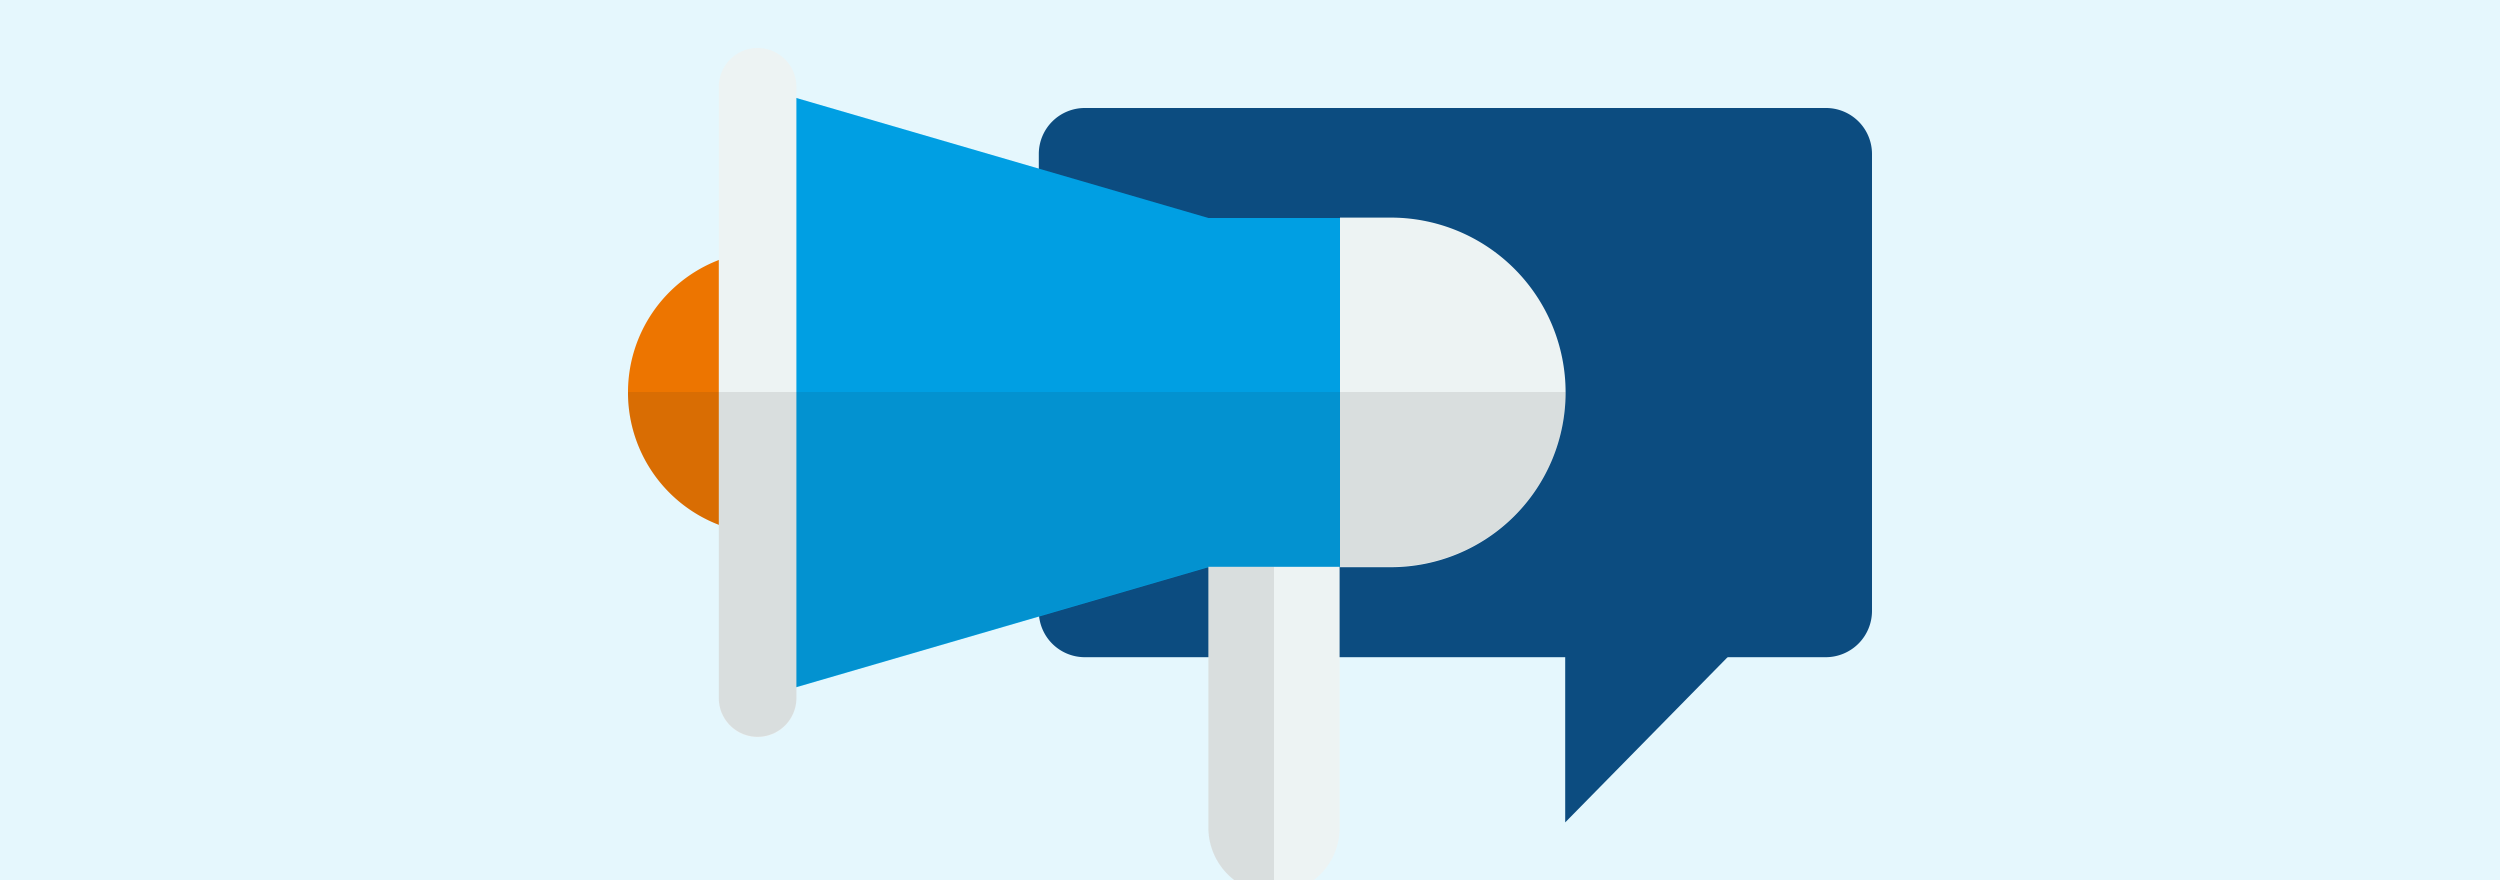 <svg id="Layer_1" data-name="Layer 1" xmlns="http://www.w3.org/2000/svg" xmlns:xlink="http://www.w3.org/1999/xlink" viewBox="0 0 625 220"><defs><style>.cls-1{fill:none;}.cls-2{clip-path:url(#clip-path);}.cls-3{fill:#e5f7fd;}.cls-4{fill:#0c4c80;}.cls-5{fill:#ed7500;}.cls-6{fill:#009fe3;}.cls-7{fill:#edf3f3;}.cls-8{opacity:0.1;}.cls-9{fill:#231f20;}</style><clipPath id="clip-path"><rect class="cls-1" width="625" height="220"/></clipPath></defs><g class="cls-2"><rect class="cls-3" width="625" height="220"/><path class="cls-4" d="M456.5,164.3H271.2a11.5,11.5,0,0,1-11.5-11.5V38.5A11.5,11.5,0,0,1,271.2,27H456.5A11.5,11.5,0,0,1,468,38.5V152.8A11.57,11.57,0,0,1,456.5,164.3Z"/><polyline class="cls-4" points="391.3 153.7 391.3 205.6 437 159.1"/><path class="cls-5" d="M157,98.1a35.41,35.41,0,0,0,22.7,33.1,34.4,34.4,0,0,0,9.7,2.3c1.1.1,2.1.2,3.2.2a34.93,34.93,0,0,0,6.5-.6,35.67,35.67,0,0,0,23.2-15.3,35,35,0,0,0,6-19.7,35.47,35.47,0,0,0-6-19.7,35.07,35.07,0,0,0-23.2-15.3,34.15,34.15,0,0,0-6.5-.6,17.2,17.2,0,0,0-3.2.2,28.71,28.71,0,0,0-9.7,2.3A35.41,35.41,0,0,0,157,98.1Z"/><rect class="cls-6" x="222.3" y="54.5" width="112.7" height="87.3"/><path class="cls-7" d="M335,54.5v87.3h12.7a43.7,43.7,0,0,0,0-87.4H335Z"/><polygon class="cls-6" points="189.4 21.7 189.4 174.6 199.1 171.8 302.1 141.8 302.1 54.5 199.1 24.5 189.4 21.7"/><path class="cls-7" d="M179.7,21.7V174.6a9.7,9.7,0,0,0,19.4,0V21.7a9.7,9.7,0,1,0-19.4,0Z"/><path class="cls-7" d="M302.1,141.8V207a16.47,16.47,0,0,0,16.4,16.4h0A16.41,16.41,0,0,0,334.9,207V141.7H302.1Z"/><g class="cls-8"><path class="cls-9" d="M157,98.1a35.41,35.41,0,0,0,22.7,33.1v43.3a9.7,9.7,0,1,0,19.4,0v-2.8l103-30h45.6A43.68,43.68,0,0,0,391.4,98H157Z"/></g><g class="cls-8"><path class="cls-9" d="M302.1,141.8V207a16.47,16.47,0,0,0,16.4,16.4h0V141.7H302.1Z"/></g></g></svg>